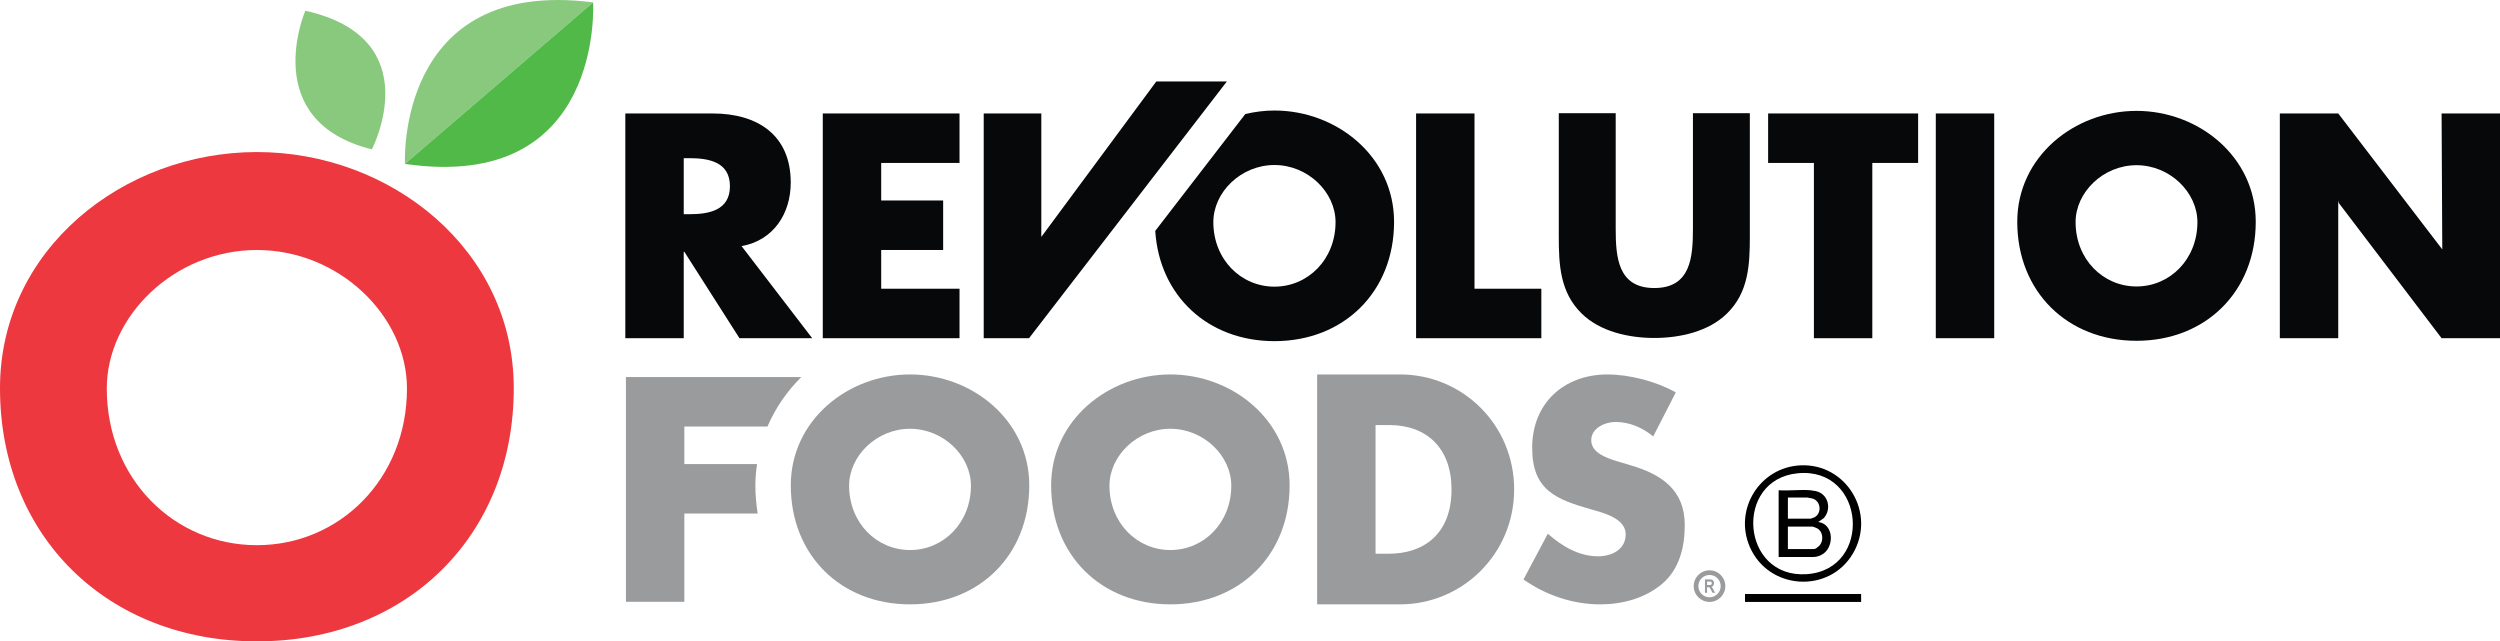 <?xml version="1.0" encoding="UTF-8"?>
<svg xmlns="http://www.w3.org/2000/svg" version="1.1" viewBox="0 0 820.36 210.46" xml:space="preserve">

	<path d="m266.52 110.98h-23.866l-18.093-28.364h-0.196v28.364h-19.17v-73.748h28.658c14.573 0 25.625 6.944 25.625 22.69 0 10.173-5.673 18.977-16.138 20.834l23.18 30.224zm-42.155-40.691h1.858c6.26 0 13.302-1.173 13.302-9.191 0-8.021-7.042-9.194-13.302-9.194h-1.858v18.385z" fill="#060809"></path>
	<polygon points="289.16 53.467 289.16 65.789 309.49 65.789 309.49 82.027 289.16 82.027 289.16 94.743 314.86 94.743 314.86 110.98 269.99 110.98 269.99 37.231 314.86 37.231 314.86 53.467" fill="#060809"></polygon>
	<polygon points="341.7 77.746 379.44 26.723 402.6 26.723 337.67 110.98 322.8 110.98 322.8 37.232 341.7 37.232" fill="#060809"></polygon>
	<path d="m418.2 36.265c-3.257 0-6.46 0.422-9.564 1.153l-29.552 38.349c1.369 21.366 17.342 36.178 39.117 36.178 22.78 0 39.254-16.191 39.254-39.158-1e-3 -21.463-18.827-36.522-39.255-36.522m0 57.797c-11.013 0-20.05-8.943-20.05-21.183 0-9.788 9.037-18.731 20.05-18.731 11.015 0 20.051 8.943 20.051 18.731 0 12.24-9.036 21.183-20.051 21.183" fill="#060809"></path>
	<polygon points="483.85 94.743 505.78 94.743 505.78 110.98 464.68 110.98 464.68 37.231 483.85 37.231" fill="#060809"></polygon>
	<path d="m574.2 37.153v40.399c0 9.244-0.381 18.39-7.527 25.346-6.002 5.906-15.436 8.002-23.818 8.002-8.385 0-17.819-2.097-23.821-8.002-7.146-6.956-7.527-16.102-7.527-25.346v-40.399h18.676v37.828c0 9.338 0.667 19.533 12.673 19.533 12.005 0 12.671-10.195 12.671-19.533v-37.828h18.673z" fill="#060809"></path>
	<polygon points="614.39 110.98 595.22 110.98 595.22 53.467 580.2 53.467 580.2 37.232 629.42 37.232 629.42 53.467 614.39 53.467" fill="#060809"></polygon>
	<rect x="635.22" y="37.232" width="19.17" height="73.747" fill="#060809"></rect>
	<path d="m740.21 72.791c0 22.896-16.422 39.037-39.13 39.037s-39.129-16.141-39.129-39.037c0-21.396 18.767-36.409 39.129-36.409 20.363 0 39.13 15.013 39.13 36.409m-59.117 0.092c0 12.202 9.01 21.117 19.987 21.117 10.98 0 19.988-8.915 19.988-21.117 0-9.757-9.008-18.673-19.988-18.673-10.977 0-19.987 8.916-19.987 18.673" fill="#060809"></path>
	<polygon points="748.11 37.231 767.28 37.231 801.42 81.841 801.19 37.231 820.36 37.231 820.36 110.98 801.19 110.98 767.48 66.635 767.28 65.79 767.28 110.98 748.11 110.98" fill="#060809"></polygon>
	<path d="m247.87 159.19c0-2.348 0.225-4.642 0.549-6.907h-23.854v-12.322h27.281c2.599-6.076 6.39-11.565 11.097-16.235h-57.548v73.747h19.17v-28.952h24.065c-0.463-3.02-0.76-6.118-0.76-9.331" fill="#9A9B9D"></path>
	<path d="m337.75 159.28c0 22.896-16.422 39.036-39.13 39.036s-39.129-16.141-39.129-39.036c0-21.396 18.767-36.409 39.129-36.409 20.363 0 39.13 15.013 39.13 36.409m-59.117 0.092c0 12.202 9.01 21.117 19.987 21.117 10.981 0 19.988-8.915 19.988-21.117 0-9.757-9.007-18.673-19.988-18.673-10.977 0-19.987 8.916-19.987 18.673" fill="#9A9B9D"></path>
	<path d="m423.18 159.28c0 22.896-16.422 39.036-39.13 39.036s-39.129-16.141-39.129-39.036c0-21.396 18.767-36.409 39.129-36.409 20.363 0 39.13 15.013 39.13 36.409m-59.117 0.092c0 12.202 9.01 21.117 19.987 21.117 10.981 0 19.988-8.915 19.988-21.117 0-9.757-9.007-18.673-19.988-18.673-10.977 0-19.987 8.916-19.987 18.673" fill="#9A9B9D"></path>
	<path d="m432.21 122.87h27.19c20.54 0 37.459 16.509 37.459 37.721 0 21.217-17.017 37.726-37.459 37.726h-27.19v-75.447zm19.17 58.836h4.304c11.442 0 20.623-6.403 20.623-21.115 0-13.507-8.103-21.11-20.428-21.11h-4.499v42.225z" fill="#9A9B9D"></path>
	<path d="m542.49 143.21c-3.422-2.851-7.792-4.75-12.354-4.75-3.419 0-7.979 1.995-7.979 5.985 0 4.182 5.037 5.797 8.267 6.841l4.751 1.427c9.976 2.946 17.672 7.981 17.672 19.576 0 7.125-1.708 14.441-7.409 19.287-5.605 4.75-13.113 6.745-20.334 6.745-9.027 0-17.863-3.039-25.181-8.172l7.981-15.009c4.657 4.083 10.167 7.409 16.535 7.409 4.37 0 9.024-2.185 9.024-7.222 0-5.226-7.316-7.032-11.307-8.172-11.688-3.326-19.383-6.367-19.383-20.24 0-14.537 10.354-24.04 24.704-24.04 7.221 0 16.057 2.282 22.425 5.893l-7.412 14.442z" fill="#9A9B9D"></path>
	<path d="m562.11 193.22c-0.105-0.202-0.229-0.389-0.368-0.552-0.027-0.032-0.06-0.064-0.096-0.096 0.214-0.074 0.388-0.19 0.52-0.345 0.181-0.217 0.272-0.5 0.272-0.84 0-0.258-0.054-0.488-0.158-0.685-0.108-0.202-0.249-0.349-0.421-0.438-0.17-0.087-0.416-0.13-0.756-0.13h-1.631v4.394h0.698v-1.841h0.396c0.132 0 0.231 0.016 0.298 0.048 0.065 0.032 0.139 0.1 0.216 0.2 0.084 0.11 0.215 0.334 0.387 0.665l0.488 0.928h0.845l-0.69-1.308zm-0.461-1.511c-0.052 0.088-0.119 0.151-0.205 0.192-0.064 0.029-0.191 0.063-0.43 0.063h-0.843v-1.124h0.951c0.206 0 0.36 0.05 0.459 0.145 0.098 0.096 0.146 0.229 0.146 0.406 0 0.125-0.026 0.228-0.078 0.318" fill="#9A9B9D"></path>
	<path d="m560.97 188.67c2.019 0 3.661 1.643 3.661 3.662 0 2.018-1.643 3.661-3.661 3.661-2.02 0-3.661-1.644-3.661-3.661 0-2.019 1.641-3.662 3.661-3.662m0-1.528c-2.866 0-5.189 2.323-5.189 5.19 0 2.866 2.323 5.188 5.189 5.188s5.189-2.322 5.189-5.188c0-2.867-2.323-5.19-5.189-5.19" fill="#9A9B9D"></path>
	<path d="m168.59 127.38c0 48.727-35.377 83.078-84.296 83.078s-84.296-34.352-84.296-83.078c0-45.535 40.43-77.486 84.296-77.486 43.866-1e-3 84.296 31.951 84.296 77.486m-133.55 0.114c0 29.703 22.201 51.405 49.251 51.405 27.057 0 49.251-21.702 49.251-51.405 0-23.751-22.194-45.455-49.251-45.455-27.05 0-49.251 21.704-49.251 45.455" fill="#ED383F"></path>
	<path d="m132.88 53.782 61.745-52.999c-64.878-8.355-61.745 52.999-61.745 52.999" fill="#88C97D"></path>
	<path d="m194.62 0.782-61.745 52.999c65.531 9.53 61.745-52.999 61.745-52.999" fill="#51B947"></path>
	<path d="m100.19 3.523s-15.632 36.127 21.833 45.493c0 1e-3 18.994-36.388-21.833-45.493" fill="#88C97D"></path>
	<path d="m608.08 181.54c7.632-13.125-2.165-29.593-17.326-28.838-13.286 0.662-21.861 14.409-16.598 26.681 6.115 14.256 26.119 15.576 33.924 2.157m-18.192-26.237c22.395-2.185 24.747 31.64 2.965 33.105-21.633 1.455-23.988-31.055-2.965-33.105"></path>
	<rect x="572.61" y="194.92" width="38.109" height="2.602"></rect>
	<path d="m597.65 182.1c4.341-2.117 4.339-10.113-1.008-10.815l1.847-1.291c2.67-3.061 1.417-7.938-2.656-8.846-0.36-0.08-1.325-0.236-1.682-0.268-3.355-0.294-7.104 0.219-10.502 0v21.897h11.368c1.23 0 2.225-0.478 2.633-0.677m-10.969-18.835h6.388c0.092 0 1.45 0.26 1.638 0.312 2.966 0.831 3.13 5.084 0.567 6.232-0.165 0.074-1.059 0.394-1.122 0.394h-7.471v-6.938zm0 9.54h8.12c0.118 0 1.219 0.421 1.422 0.528 2.215 1.169 2.283 4.636 0.406 6.071-0.152 0.117-0.847 0.772-1.396 0.772h-8.553v-7.371z"></path>

</svg>

